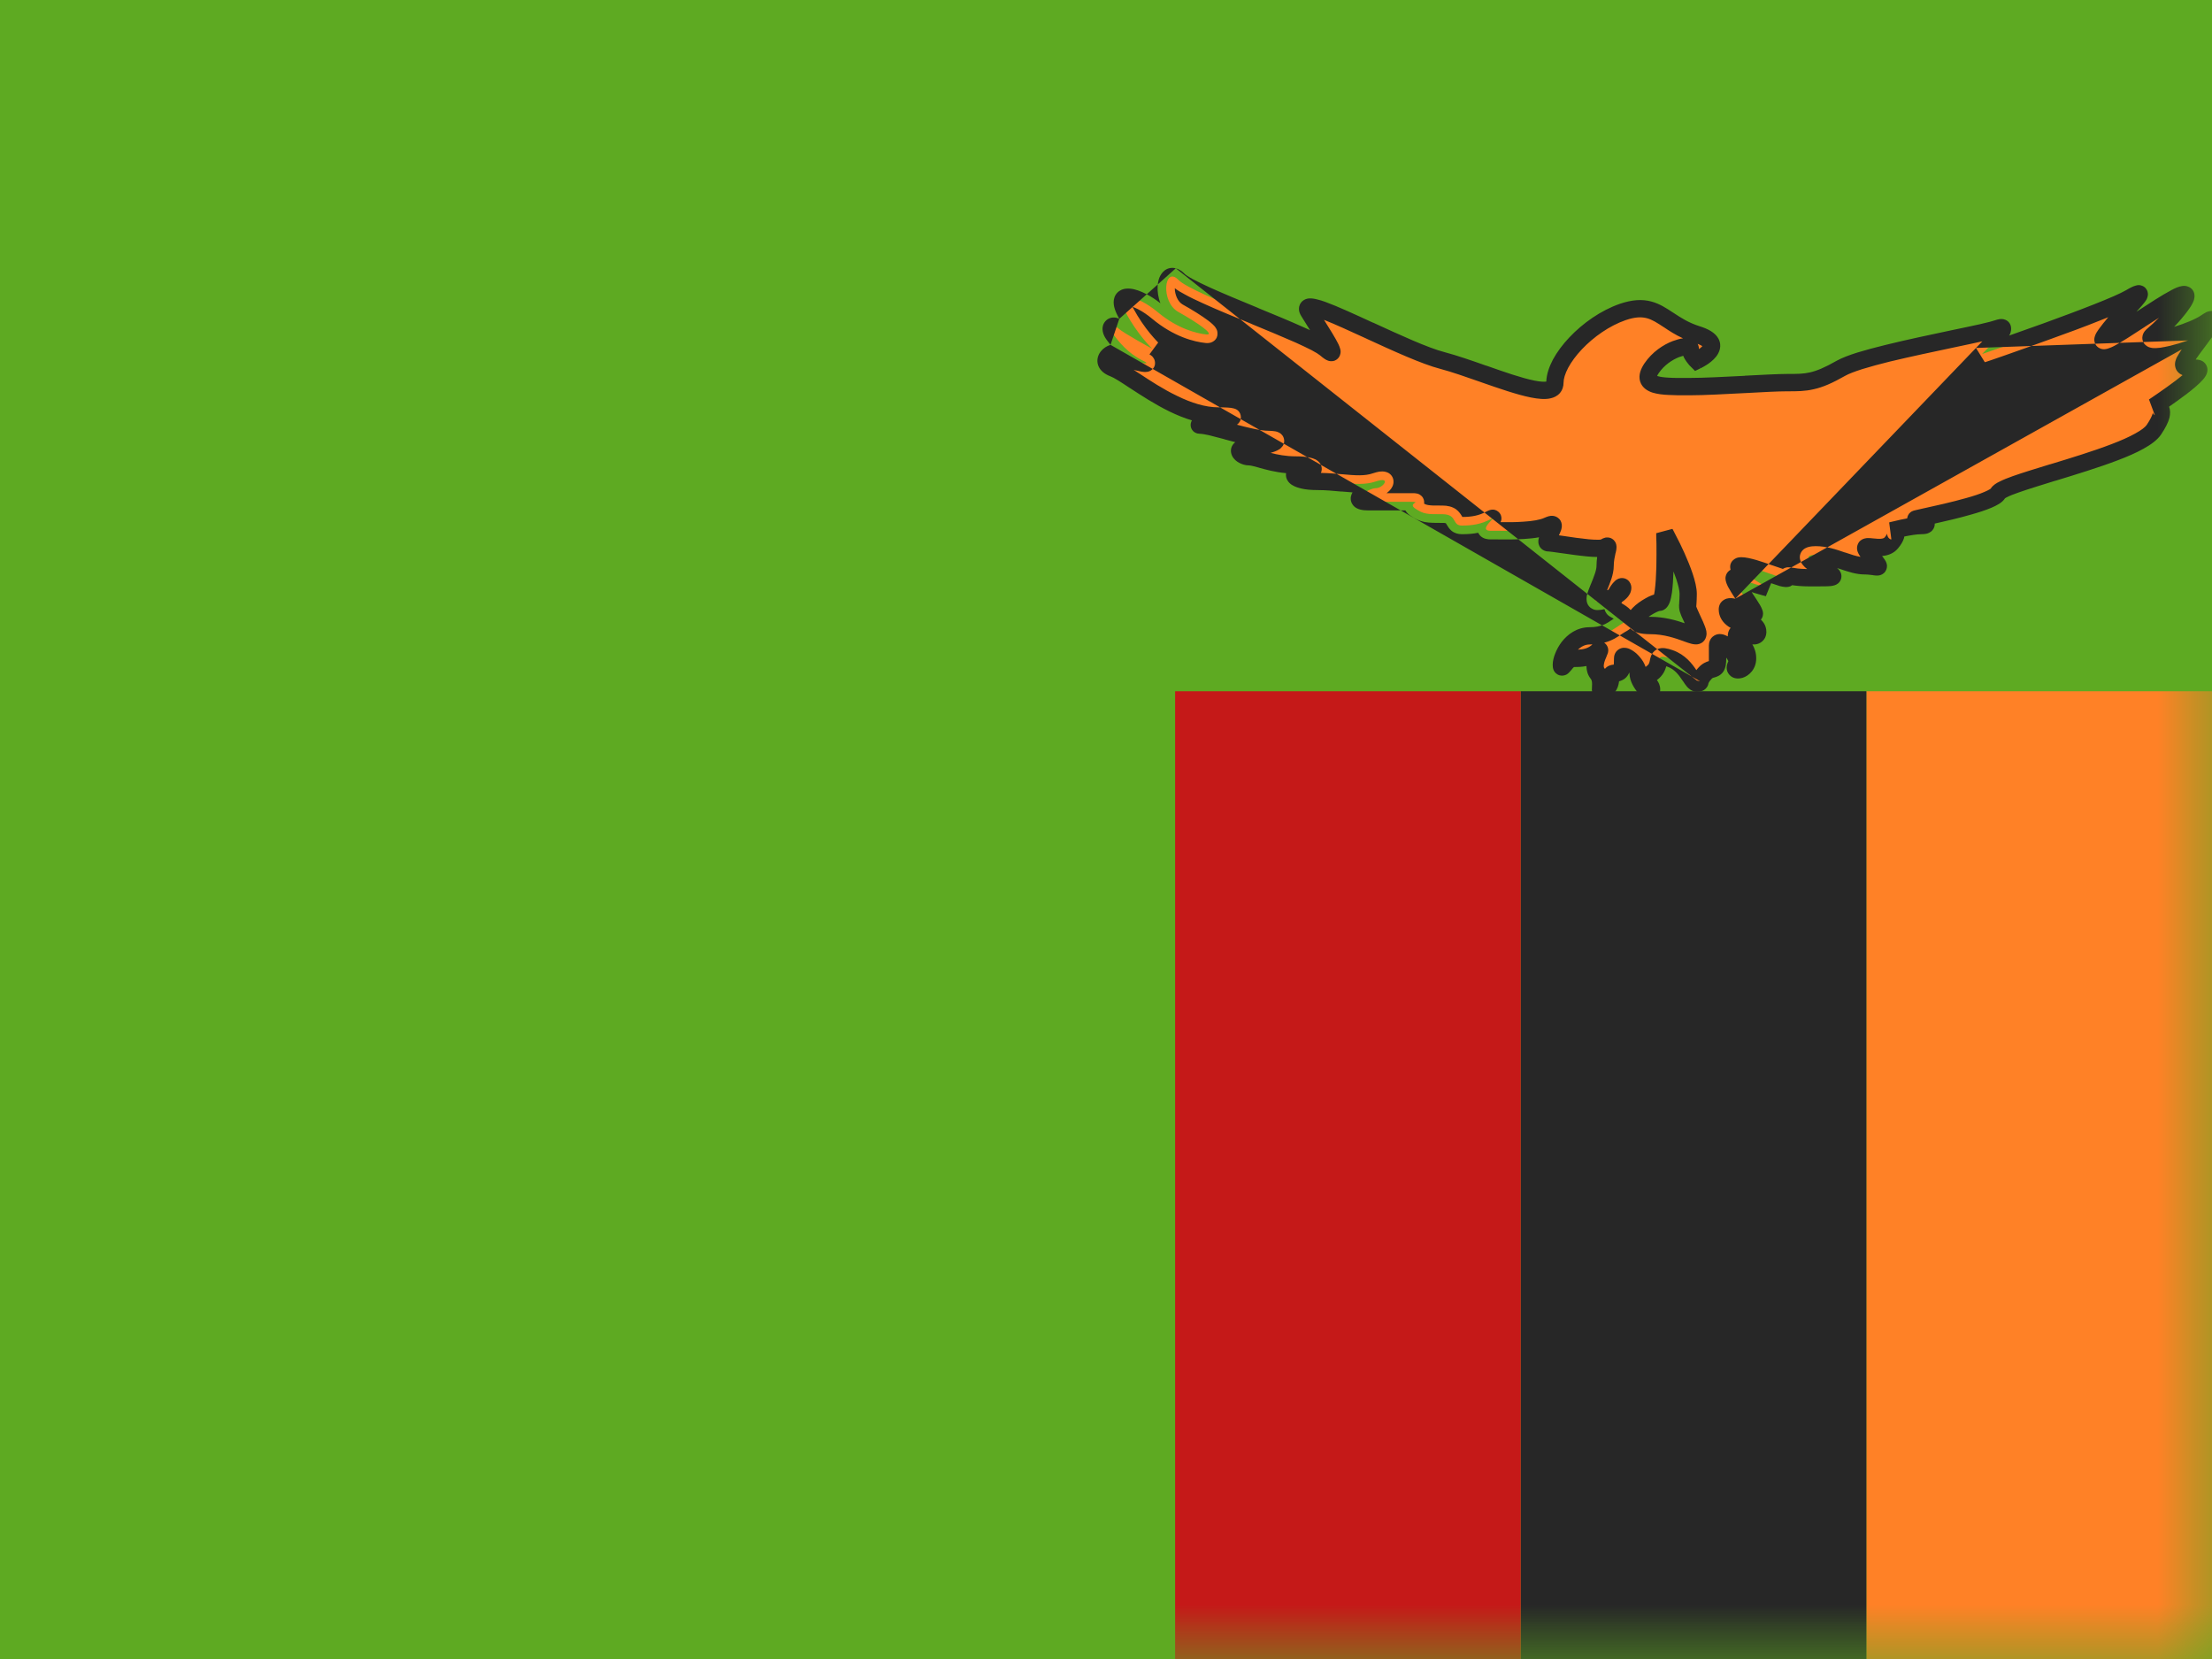 <svg width="20" height="15" viewBox="0 0 20 15" fill="none" xmlns="http://www.w3.org/2000/svg">
<rect x="0" y="0" width="20" height="15" fill="#808080" stroke="none"/>
<g clip-path="url(#clip0_71_45458)">
<rect width="20" height="15" fill="white"/>
<path fill-rule="evenodd" clip-rule="evenodd" d="M0 0H20V15H0V0Z" fill="#F7FCFF"/>
<path fill-rule="evenodd" clip-rule="evenodd" d="M0 0V15H20V0H0Z" fill="#5EAA22"/>
<mask id="mask0_71_45458" style="mask-type:luminance" maskUnits="userSpaceOnUse" x="0" y="0" width="20" height="15">
<path fill-rule="evenodd" clip-rule="evenodd" d="M0 0V15H20V0H0Z" fill="white"/>
</mask>
<g mask="url(#mask0_71_45458)">
<path d="M16.875 6.25H20V15H16.875V6.25Z" fill="#FF8126"/>
<path d="M13.75 6.25H16.875V15H13.75V6.25Z" fill="#272727"/>
<path d="M10.625 6.25H13.75V15H10.625V6.25Z" fill="#C51918"/>
<path fill-rule="evenodd" clip-rule="evenodd" d="M15.342 3.024C15.643 3.117 15.342 3.26 15.342 3.26C15.342 3.26 15.282 3.201 15.282 3.153C15.282 3.104 15.052 3.153 14.933 3.329C14.821 3.496 15.028 3.496 15.246 3.495C15.258 3.495 15.27 3.495 15.282 3.495C15.406 3.495 15.598 3.485 15.778 3.476C15.934 3.467 16.079 3.46 16.16 3.46C16.334 3.46 16.417 3.46 16.646 3.329C16.796 3.244 17.289 3.141 17.656 3.064C17.854 3.022 18.015 2.988 18.066 2.969C18.21 2.915 17.921 3.201 17.921 3.201C17.921 3.201 19.038 2.821 19.262 2.691C19.401 2.611 19.338 2.679 19.236 2.791C19.172 2.86 19.094 2.946 19.038 3.024C18.944 3.155 19.137 3.03 19.35 2.89C19.465 2.815 19.585 2.736 19.671 2.691C19.918 2.561 19.609 2.914 19.473 3.024C19.337 3.134 19.792 3.024 19.949 2.914C20.065 2.833 19.959 2.974 19.87 3.093C19.838 3.136 19.808 3.176 19.792 3.201L19.789 3.206C19.728 3.299 19.709 3.329 19.855 3.329C20.003 3.329 19.473 3.677 19.473 3.677C19.473 3.677 19.631 3.655 19.473 3.887C19.38 4.023 18.927 4.161 18.559 4.273C18.303 4.351 18.089 4.416 18.066 4.459C18.024 4.538 17.612 4.628 17.419 4.67C17.351 4.685 17.31 4.694 17.325 4.694C17.379 4.694 17.469 4.752 17.371 4.752C17.273 4.752 17.101 4.799 17.101 4.799C17.101 4.799 17.192 4.799 17.101 4.908C17.058 4.96 16.982 4.952 16.929 4.946C16.871 4.939 16.839 4.936 16.906 5.017C16.965 5.087 16.988 5.114 16.982 5.122C16.976 5.132 16.93 5.116 16.859 5.116C16.796 5.116 16.73 5.094 16.66 5.07C16.582 5.044 16.501 5.017 16.417 5.017C16.263 5.017 16.417 5.108 16.514 5.166C16.518 5.168 16.522 5.171 16.526 5.173C16.612 5.224 16.576 5.224 16.42 5.224C16.404 5.224 16.387 5.224 16.369 5.224C16.272 5.224 16.22 5.215 16.192 5.21C16.163 5.205 16.16 5.205 16.16 5.224C16.16 5.242 16.087 5.217 16 5.186C15.909 5.154 15.802 5.116 15.744 5.116C15.63 5.116 15.986 5.315 15.986 5.315C15.986 5.315 15.8 5.265 15.7 5.224C15.643 5.201 15.715 5.31 15.781 5.409C15.831 5.484 15.877 5.553 15.858 5.553C15.844 5.553 15.814 5.541 15.779 5.526C15.707 5.497 15.618 5.461 15.618 5.51C15.618 5.582 15.7 5.636 15.8 5.636C15.901 5.636 15.918 5.749 15.858 5.749C15.838 5.749 15.812 5.741 15.788 5.734C15.742 5.72 15.7 5.708 15.7 5.749C15.7 5.775 15.718 5.794 15.738 5.817C15.767 5.848 15.8 5.885 15.8 5.953C15.8 6.07 15.651 6.087 15.7 6.009C15.749 5.932 15.53 5.744 15.53 5.836V5.953C15.53 6.036 15.511 6.041 15.481 6.049C15.463 6.054 15.441 6.061 15.416 6.087C15.38 6.126 15.374 6.148 15.371 6.16C15.368 6.173 15.368 6.176 15.342 6.176C15.321 6.176 15.304 6.15 15.281 6.115C15.246 6.061 15.197 5.987 15.1 5.953C15.007 5.921 15.002 5.944 14.994 5.985C14.988 6.015 14.98 6.054 14.933 6.087C14.863 6.136 14.883 6.157 14.906 6.182C14.919 6.195 14.933 6.211 14.933 6.233C14.933 6.295 14.811 6.171 14.811 6.087C14.811 6.003 14.671 5.891 14.671 5.953C14.671 6.015 14.671 6.087 14.6 6.087C14.565 6.087 14.564 6.108 14.562 6.135C14.56 6.165 14.558 6.204 14.513 6.233C14.469 6.262 14.47 6.247 14.472 6.213C14.474 6.18 14.477 6.131 14.443 6.087C14.399 6.032 14.435 5.947 14.454 5.904C14.466 5.877 14.47 5.866 14.443 5.891C14.373 5.953 14.284 5.953 14.224 5.953H14.222C14.192 5.953 14.165 5.985 14.147 6.009C14.128 6.031 14.117 6.045 14.117 6.009C14.117 5.937 14.206 5.749 14.373 5.749C14.502 5.749 14.567 5.705 14.623 5.667C14.639 5.655 14.655 5.645 14.671 5.636C14.743 5.597 14.671 5.547 14.6 5.51C14.567 5.493 14.579 5.439 14.602 5.39C14.641 5.369 14.671 5.342 14.671 5.315C14.671 5.282 14.629 5.332 14.602 5.39C14.55 5.418 14.482 5.438 14.443 5.438C14.404 5.438 14.428 5.379 14.458 5.306C14.484 5.245 14.513 5.173 14.513 5.116C14.513 5.063 14.524 5.016 14.531 4.984C14.54 4.943 14.544 4.925 14.513 4.947C14.474 4.975 14.267 4.944 14.126 4.924C14.066 4.915 14.017 4.908 13.999 4.908C13.973 4.908 13.994 4.866 14.015 4.824C14.042 4.772 14.068 4.72 13.999 4.752C13.891 4.803 13.671 4.801 13.532 4.799C13.512 4.799 13.493 4.799 13.477 4.799C13.396 4.799 13.452 4.738 13.482 4.706C13.499 4.687 13.507 4.678 13.477 4.694C13.394 4.739 13.312 4.752 13.218 4.752C13.176 4.752 13.164 4.731 13.151 4.708C13.135 4.68 13.117 4.649 13.041 4.649C12.903 4.65 12.872 4.649 12.796 4.598C12.757 4.572 12.779 4.556 12.791 4.547C12.803 4.539 12.807 4.537 12.746 4.537H12.371C12.185 4.537 12.372 4.414 12.439 4.414C12.507 4.414 12.585 4.304 12.439 4.353C12.346 4.385 12.247 4.376 12.129 4.366C12.063 4.36 11.991 4.353 11.912 4.353C11.69 4.353 11.648 4.267 11.779 4.267C11.91 4.267 11.917 4.204 11.714 4.204C11.586 4.204 11.481 4.175 11.403 4.153C11.357 4.14 11.32 4.13 11.293 4.13C11.221 4.13 11.143 4.044 11.293 4.044C11.442 4.044 11.634 3.974 11.47 3.974C11.378 3.974 11.224 3.932 11.09 3.896C10.987 3.868 10.895 3.844 10.853 3.844C10.821 3.844 10.871 3.834 10.939 3.822C11.073 3.798 11.275 3.761 11.018 3.761C10.744 3.761 10.456 3.573 10.258 3.443C10.177 3.39 10.111 3.346 10.067 3.329C9.913 3.27 10.067 3.153 10.111 3.201C10.156 3.25 10.466 3.325 10.332 3.26C10.197 3.194 10.111 3.084 10.067 3.024C10.023 2.964 10.057 2.922 10.111 2.969C10.166 3.017 10.418 3.153 10.418 3.153C10.418 3.153 10.283 3.024 10.176 2.821C10.069 2.619 10.283 2.668 10.466 2.821C10.649 2.974 10.821 3.015 10.907 3.024C10.994 3.032 10.821 2.913 10.655 2.821C10.489 2.729 10.527 2.399 10.655 2.531C10.722 2.599 11.038 2.73 11.348 2.858C11.633 2.975 11.912 3.091 11.985 3.153C12.11 3.26 12.009 3.1 11.9 2.927C11.878 2.891 11.855 2.855 11.834 2.821C11.761 2.703 12.053 2.837 12.384 2.989C12.623 3.099 12.882 3.218 13.041 3.26C13.151 3.288 13.282 3.334 13.413 3.38C13.736 3.493 14.059 3.607 14.059 3.46C14.059 3.253 14.354 2.93 14.671 2.821C14.873 2.752 14.967 2.814 15.086 2.893C15.155 2.939 15.232 2.989 15.342 3.024ZM15.001 5.446C15.072 5.446 15.053 4.819 15.053 4.819C15.053 4.819 15.264 5.203 15.264 5.37C15.264 5.446 15.258 5.468 15.259 5.49C15.262 5.516 15.276 5.541 15.327 5.655C15.379 5.771 15.345 5.759 15.251 5.725C15.175 5.697 15.061 5.655 14.922 5.655C14.61 5.655 14.929 5.446 15.001 5.446Z" fill="#FF8126"/>
<path fill-rule="evenodd" clip-rule="evenodd" d="M10.631 2.426C10.663 2.434 10.69 2.454 10.711 2.476C10.719 2.484 10.741 2.5 10.785 2.524C10.827 2.547 10.88 2.572 10.943 2.601C11.067 2.657 11.222 2.721 11.377 2.785L11.378 2.786C11.52 2.844 11.662 2.903 11.778 2.955C11.801 2.965 11.823 2.975 11.845 2.985C11.841 2.98 11.838 2.974 11.834 2.968C11.812 2.933 11.789 2.897 11.768 2.862C11.761 2.852 11.755 2.839 11.75 2.826C11.746 2.813 11.742 2.793 11.747 2.771C11.753 2.745 11.769 2.725 11.789 2.713C11.807 2.702 11.825 2.699 11.837 2.698C11.861 2.697 11.886 2.701 11.908 2.707C11.931 2.712 11.957 2.72 11.984 2.73C12.092 2.769 12.25 2.842 12.413 2.917L12.417 2.918C12.659 3.029 12.91 3.145 13.061 3.184C13.174 3.214 13.307 3.26 13.437 3.306L13.439 3.306C13.603 3.364 13.758 3.418 13.873 3.441C13.927 3.452 13.962 3.453 13.981 3.45C13.983 3.384 14.007 3.316 14.041 3.251C14.078 3.183 14.129 3.114 14.19 3.05C14.31 2.923 14.473 2.807 14.646 2.747C14.758 2.709 14.848 2.704 14.93 2.726C15.006 2.746 15.069 2.788 15.125 2.825L15.13 2.828C15.198 2.873 15.267 2.918 15.365 2.949C15.443 2.973 15.508 3.007 15.538 3.063C15.573 3.13 15.543 3.191 15.516 3.225C15.489 3.259 15.452 3.286 15.426 3.302C15.412 3.311 15.4 3.317 15.391 3.322C15.387 3.325 15.383 3.326 15.38 3.328L15.377 3.329L15.376 3.33L15.342 3.26L15.287 3.315L15.287 3.315L15.286 3.314L15.283 3.311C15.281 3.309 15.278 3.306 15.274 3.302C15.268 3.294 15.258 3.283 15.249 3.27C15.24 3.258 15.228 3.24 15.219 3.217C15.208 3.22 15.195 3.224 15.181 3.229C15.12 3.253 15.047 3.301 14.998 3.373C14.99 3.384 14.986 3.393 14.983 3.399C14.985 3.399 14.987 3.4 14.989 3.401C15.012 3.408 15.047 3.413 15.094 3.415C15.139 3.418 15.191 3.417 15.246 3.417L15.283 3.417C15.403 3.417 15.594 3.407 15.774 3.398L15.777 3.397C15.93 3.389 16.077 3.381 16.16 3.381C16.249 3.381 16.304 3.381 16.365 3.367C16.426 3.353 16.496 3.325 16.608 3.261C16.653 3.236 16.719 3.211 16.792 3.188C16.867 3.165 16.956 3.141 17.051 3.118C17.24 3.071 17.457 3.026 17.64 2.987L17.64 2.987C17.739 2.966 17.828 2.948 17.899 2.932C17.972 2.915 18.019 2.903 18.038 2.896C18.05 2.892 18.063 2.888 18.076 2.886C18.088 2.884 18.11 2.882 18.133 2.892C18.163 2.905 18.18 2.932 18.183 2.96C18.186 2.981 18.181 2.999 18.178 3.009C18.175 3.017 18.171 3.026 18.166 3.034C18.259 3.001 18.368 2.962 18.481 2.922C18.634 2.866 18.794 2.807 18.93 2.753C19.067 2.699 19.173 2.653 19.223 2.624C19.256 2.604 19.287 2.588 19.311 2.582C19.318 2.58 19.33 2.577 19.345 2.578C19.36 2.58 19.39 2.587 19.408 2.617C19.425 2.643 19.421 2.67 19.418 2.68C19.416 2.691 19.411 2.7 19.409 2.706C19.398 2.725 19.379 2.749 19.362 2.768C19.349 2.783 19.333 2.801 19.316 2.819C19.427 2.747 19.547 2.668 19.635 2.622C19.667 2.605 19.698 2.591 19.726 2.587C19.739 2.584 19.762 2.582 19.785 2.592C19.815 2.603 19.834 2.628 19.84 2.656C19.845 2.679 19.84 2.699 19.837 2.711C19.833 2.723 19.828 2.736 19.822 2.746C19.811 2.768 19.795 2.791 19.778 2.814C19.746 2.857 19.703 2.908 19.658 2.955C19.753 2.926 19.852 2.886 19.904 2.85C19.92 2.839 19.936 2.829 19.95 2.822C19.957 2.819 19.968 2.815 19.981 2.813C19.992 2.811 20.02 2.809 20.045 2.828C20.073 2.849 20.078 2.879 20.078 2.894C20.078 2.909 20.075 2.921 20.073 2.928C20.068 2.942 20.061 2.956 20.054 2.967C20.029 3.012 19.978 3.079 19.936 3.136L19.933 3.14C19.9 3.184 19.872 3.221 19.857 3.244L19.855 3.248C19.854 3.249 19.853 3.25 19.853 3.251C19.853 3.251 19.854 3.251 19.855 3.251C19.869 3.251 19.893 3.253 19.915 3.266C19.927 3.274 19.94 3.285 19.948 3.301C19.957 3.317 19.959 3.333 19.959 3.347C19.958 3.371 19.948 3.391 19.941 3.402C19.934 3.414 19.925 3.425 19.916 3.435C19.881 3.474 19.824 3.522 19.767 3.565C19.714 3.605 19.657 3.646 19.612 3.677C19.624 3.708 19.623 3.742 19.616 3.775C19.605 3.819 19.579 3.87 19.538 3.931C19.503 3.981 19.444 4.022 19.381 4.057C19.315 4.094 19.234 4.129 19.147 4.162C18.974 4.228 18.767 4.291 18.584 4.347L18.582 4.347C18.454 4.387 18.338 4.422 18.251 4.453C18.208 4.468 18.174 4.481 18.151 4.493C18.14 4.498 18.133 4.502 18.129 4.505C18.114 4.528 18.093 4.544 18.076 4.555C18.055 4.568 18.031 4.58 18.005 4.591C17.953 4.613 17.888 4.634 17.82 4.653C17.71 4.685 17.586 4.713 17.493 4.734C17.494 4.753 17.489 4.774 17.473 4.793C17.455 4.815 17.43 4.823 17.417 4.826C17.402 4.829 17.387 4.83 17.371 4.83C17.332 4.83 17.272 4.84 17.218 4.851C17.217 4.856 17.216 4.861 17.215 4.866C17.206 4.896 17.187 4.927 17.161 4.958C17.123 5.004 17.071 5.021 17.028 5.026C17.024 5.026 17.02 5.027 17.017 5.027C17.022 5.034 17.027 5.041 17.031 5.046C17.038 5.055 17.046 5.067 17.052 5.079C17.055 5.085 17.059 5.096 17.061 5.109C17.062 5.123 17.061 5.145 17.047 5.166C17.032 5.189 17.009 5.198 16.997 5.201C16.985 5.204 16.975 5.204 16.969 5.204C16.958 5.204 16.945 5.202 16.936 5.201L16.933 5.2C16.912 5.198 16.888 5.194 16.859 5.194C16.783 5.194 16.706 5.168 16.641 5.146L16.635 5.144C16.627 5.141 16.618 5.139 16.61 5.136C16.616 5.141 16.622 5.146 16.626 5.151C16.632 5.158 16.658 5.188 16.647 5.231C16.636 5.274 16.599 5.288 16.59 5.291C16.567 5.299 16.538 5.301 16.517 5.301C16.492 5.302 16.459 5.302 16.421 5.302L16.369 5.302C16.29 5.302 16.238 5.296 16.204 5.291C16.199 5.295 16.194 5.297 16.19 5.3C16.171 5.308 16.152 5.308 16.145 5.308C16.127 5.307 16.108 5.303 16.092 5.299C16.07 5.292 16.043 5.283 16.014 5.273L15.966 5.391L15.963 5.39L15.957 5.388L15.934 5.382C15.915 5.376 15.888 5.369 15.858 5.36C15.852 5.358 15.845 5.356 15.838 5.353C15.841 5.358 15.843 5.362 15.846 5.366L15.847 5.368C15.871 5.404 15.896 5.441 15.913 5.47C15.921 5.484 15.93 5.501 15.935 5.517C15.937 5.522 15.944 5.542 15.939 5.565C15.937 5.576 15.932 5.59 15.921 5.602C15.941 5.621 15.956 5.643 15.964 5.668C15.973 5.696 15.975 5.732 15.959 5.766C15.94 5.803 15.902 5.827 15.858 5.827C15.854 5.827 15.849 5.827 15.844 5.826C15.863 5.858 15.879 5.899 15.879 5.953C15.879 6.049 15.815 6.111 15.754 6.129C15.729 6.136 15.676 6.144 15.638 6.103C15.598 6.06 15.612 6.009 15.627 5.979C15.627 5.977 15.626 5.975 15.624 5.972C15.62 5.964 15.615 5.955 15.608 5.946V5.953C15.608 5.995 15.604 6.039 15.582 6.072C15.556 6.11 15.518 6.12 15.505 6.124C15.504 6.124 15.503 6.124 15.502 6.125C15.493 6.127 15.489 6.128 15.486 6.13C15.483 6.131 15.479 6.134 15.474 6.14C15.459 6.156 15.453 6.165 15.451 6.17C15.449 6.173 15.448 6.175 15.447 6.179L15.372 6.16L15.342 6.153M15.629 5.984C15.629 5.984 15.629 5.984 15.629 5.983L15.629 5.984ZM15.69 5.413C15.666 5.376 15.641 5.337 15.625 5.307C15.62 5.296 15.614 5.285 15.61 5.273C15.607 5.264 15.601 5.247 15.601 5.227C15.601 5.217 15.604 5.2 15.614 5.183C15.623 5.169 15.634 5.159 15.647 5.152C15.644 5.14 15.642 5.125 15.645 5.108C15.653 5.072 15.68 5.054 15.699 5.046C15.716 5.039 15.733 5.038 15.744 5.038C15.786 5.038 15.836 5.051 15.882 5.064C15.929 5.078 15.98 5.096 16.025 5.112L16.026 5.112C16.063 5.125 16.096 5.136 16.12 5.144C16.126 5.14 16.132 5.137 16.138 5.135C16.158 5.127 16.177 5.129 16.183 5.13C16.19 5.13 16.198 5.132 16.204 5.133L16.206 5.133C16.229 5.137 16.268 5.144 16.34 5.145C16.331 5.139 16.324 5.132 16.317 5.126C16.307 5.116 16.294 5.102 16.285 5.084C16.275 5.065 16.264 5.029 16.286 4.992C16.305 4.96 16.337 4.949 16.354 4.945C16.373 4.94 16.395 4.938 16.417 4.938C16.514 4.938 16.606 4.969 16.68 4.995L16.685 4.996C16.74 5.015 16.784 5.029 16.822 5.035C16.815 5.025 16.809 5.016 16.804 5.006C16.799 4.997 16.793 4.983 16.791 4.966C16.789 4.948 16.792 4.923 16.809 4.9C16.826 4.88 16.846 4.872 16.859 4.869C16.871 4.865 16.883 4.865 16.891 4.865C16.905 4.865 16.922 4.866 16.935 4.868L16.937 4.868C16.965 4.871 16.989 4.873 17.009 4.871C17.029 4.869 17.037 4.863 17.041 4.858C17.06 4.835 17.064 4.824 17.064 4.824C17.064 4.824 17.064 4.824 17.064 4.824C17.064 4.825 17.063 4.83 17.064 4.838C17.066 4.847 17.069 4.855 17.075 4.862C17.081 4.869 17.086 4.872 17.089 4.874C17.093 4.876 17.095 4.876 17.096 4.877C17.097 4.877 17.097 4.877 17.098 4.877L17.099 4.877L17.1 4.877L17.101 4.877C17.101 4.877 17.101 4.877 17.101 4.877L17.081 4.723L17.081 4.723L17.083 4.723L17.089 4.721L17.111 4.716C17.129 4.711 17.155 4.705 17.183 4.699C17.202 4.695 17.223 4.691 17.244 4.687C17.246 4.667 17.256 4.651 17.261 4.644C17.27 4.634 17.279 4.628 17.282 4.626C17.289 4.622 17.295 4.62 17.297 4.619C17.305 4.616 17.315 4.614 17.323 4.612C17.34 4.608 17.368 4.602 17.402 4.594L17.403 4.594C17.499 4.573 17.648 4.54 17.778 4.503C17.843 4.485 17.901 4.466 17.944 4.447C17.965 4.438 17.981 4.43 17.992 4.423C17.996 4.421 17.998 4.419 17.999 4.418C18.011 4.399 18.027 4.386 18.038 4.378C18.051 4.369 18.066 4.36 18.082 4.353C18.113 4.337 18.154 4.321 18.199 4.305C18.289 4.273 18.409 4.237 18.535 4.198L18.537 4.198C18.721 4.142 18.924 4.08 19.091 4.016C19.175 3.984 19.248 3.952 19.305 3.92C19.364 3.888 19.396 3.861 19.409 3.843C19.446 3.788 19.459 3.755 19.464 3.738C19.465 3.732 19.465 3.73 19.465 3.73C19.465 3.73 19.465 3.737 19.472 3.745C19.477 3.75 19.481 3.753 19.483 3.754L19.43 3.611L19.432 3.61L19.436 3.608L19.452 3.597C19.466 3.587 19.486 3.574 19.509 3.558C19.556 3.526 19.616 3.483 19.672 3.441C19.694 3.424 19.715 3.407 19.734 3.392C19.71 3.382 19.681 3.363 19.67 3.325C19.657 3.283 19.675 3.245 19.683 3.229C19.694 3.209 19.708 3.187 19.722 3.166L19.726 3.159M19.486 3.755C19.486 3.755 19.486 3.755 19.485 3.754L19.486 3.755ZM15.69 5.413C15.689 5.413 15.688 5.413 15.688 5.413C15.67 5.409 15.639 5.404 15.61 5.413C15.592 5.419 15.573 5.43 15.558 5.45C15.544 5.47 15.54 5.492 15.54 5.51C15.54 5.579 15.579 5.632 15.628 5.665C15.634 5.669 15.641 5.673 15.648 5.677C15.627 5.7 15.622 5.728 15.622 5.749C15.622 5.75 15.622 5.752 15.622 5.754C15.61 5.748 15.598 5.742 15.585 5.738C15.568 5.733 15.533 5.726 15.499 5.747C15.46 5.77 15.451 5.811 15.451 5.836V5.953C15.451 5.963 15.451 5.971 15.451 5.977C15.428 5.984 15.393 5.997 15.359 6.034C15.351 6.042 15.344 6.051 15.338 6.059C15.301 6.004 15.24 5.92 15.125 5.879C15.1 5.87 15.077 5.864 15.055 5.861C15.034 5.858 15.007 5.858 14.98 5.872C14.952 5.886 14.937 5.91 14.929 5.928C14.923 5.943 14.92 5.959 14.918 5.967C14.918 5.968 14.918 5.968 14.918 5.969C14.915 5.984 14.912 5.993 14.909 6C14.906 6.007 14.9 6.014 14.888 6.023C14.885 6.025 14.882 6.028 14.879 6.03C14.873 6.012 14.864 5.995 14.856 5.981C14.838 5.952 14.815 5.926 14.793 5.906C14.772 5.889 14.743 5.867 14.711 5.86C14.695 5.856 14.662 5.852 14.632 5.874C14.599 5.897 14.593 5.933 14.593 5.953C14.593 5.969 14.593 5.982 14.592 5.995C14.592 6.001 14.591 6.005 14.591 6.009C14.577 6.01 14.562 6.013 14.546 6.02C14.532 6.027 14.52 6.036 14.511 6.048C14.509 6.045 14.507 6.042 14.504 6.038C14.503 6.037 14.498 6.029 14.502 6.005C14.506 5.981 14.516 5.957 14.526 5.935L14.526 5.934C14.529 5.928 14.532 5.92 14.534 5.914C14.536 5.911 14.537 5.905 14.539 5.899C14.54 5.896 14.544 5.878 14.538 5.857C14.534 5.844 14.525 5.825 14.505 5.811C14.504 5.811 14.504 5.811 14.504 5.811C14.577 5.792 14.626 5.759 14.666 5.731C14.684 5.72 14.696 5.711 14.709 5.705C14.719 5.699 14.73 5.692 14.741 5.682C14.762 5.704 14.789 5.715 14.812 5.722C14.843 5.73 14.88 5.734 14.922 5.734C15.046 5.734 15.149 5.771 15.224 5.798L15.226 5.799C15.248 5.807 15.271 5.815 15.29 5.82C15.3 5.823 15.312 5.825 15.325 5.826C15.337 5.827 15.358 5.827 15.379 5.816C15.405 5.803 15.42 5.781 15.426 5.757C15.432 5.737 15.43 5.718 15.428 5.706C15.423 5.681 15.412 5.653 15.399 5.623C15.386 5.596 15.377 5.575 15.369 5.558C15.359 5.537 15.352 5.522 15.347 5.509C15.342 5.498 15.34 5.491 15.338 5.487C15.337 5.484 15.337 5.483 15.337 5.483C15.337 5.48 15.337 5.478 15.339 5.456C15.34 5.437 15.342 5.41 15.342 5.37C15.342 5.315 15.325 5.25 15.305 5.189C15.284 5.126 15.257 5.06 15.23 5C15.203 4.94 15.176 4.885 15.155 4.846C15.145 4.826 15.137 4.81 15.131 4.799L15.124 4.786L15.122 4.783L15.121 4.782L14.975 4.821L14.975 4.823L14.975 4.828L14.975 4.848C14.976 4.865 14.976 4.889 14.977 4.918C14.977 4.976 14.978 5.053 14.976 5.13C14.974 5.208 14.969 5.283 14.962 5.337C14.96 5.353 14.957 5.366 14.955 5.376C14.948 5.378 14.942 5.38 14.936 5.382C14.917 5.389 14.896 5.399 14.876 5.411C14.837 5.433 14.793 5.463 14.761 5.497C14.756 5.503 14.75 5.509 14.744 5.516C14.722 5.491 14.689 5.47 14.661 5.454C14.661 5.453 14.662 5.451 14.662 5.45C14.663 5.448 14.663 5.446 14.664 5.444C14.679 5.434 14.694 5.422 14.707 5.409C14.726 5.39 14.75 5.358 14.75 5.315C14.75 5.306 14.749 5.283 14.733 5.261C14.724 5.248 14.71 5.237 14.693 5.231C14.675 5.225 14.66 5.226 14.649 5.228C14.629 5.232 14.615 5.242 14.608 5.247C14.601 5.253 14.594 5.26 14.589 5.266C14.573 5.283 14.557 5.307 14.544 5.332C14.539 5.334 14.535 5.336 14.53 5.337C14.53 5.337 14.53 5.336 14.531 5.336L14.531 5.335C14.543 5.305 14.558 5.269 14.57 5.233C14.581 5.198 14.591 5.157 14.591 5.116C14.591 5.072 14.6 5.034 14.607 5.001L14.608 5C14.61 4.991 14.612 4.98 14.614 4.971L14.614 4.97C14.615 4.963 14.618 4.943 14.613 4.922C14.61 4.909 14.6 4.886 14.575 4.871C14.551 4.856 14.527 4.859 14.514 4.861C14.498 4.865 14.484 4.872 14.475 4.878C14.471 4.879 14.464 4.88 14.454 4.88C14.432 4.881 14.401 4.879 14.365 4.876C14.293 4.869 14.209 4.857 14.137 4.846C14.123 4.844 14.108 4.842 14.095 4.84C14.098 4.833 14.102 4.825 14.105 4.818C14.111 4.806 14.119 4.785 14.121 4.763C14.122 4.752 14.122 4.73 14.11 4.708C14.095 4.682 14.07 4.669 14.048 4.665C14.028 4.662 14.011 4.665 14.001 4.668C13.989 4.672 13.977 4.676 13.966 4.681C13.927 4.7 13.857 4.712 13.772 4.717C13.703 4.722 13.63 4.722 13.567 4.721C13.57 4.716 13.572 4.71 13.574 4.702C13.576 4.692 13.579 4.668 13.562 4.643C13.544 4.617 13.519 4.61 13.506 4.608C13.486 4.606 13.47 4.612 13.467 4.613C13.467 4.613 13.467 4.613 13.467 4.613C13.458 4.616 13.448 4.621 13.44 4.625C13.373 4.662 13.305 4.674 13.222 4.674L13.219 4.669C13.219 4.669 13.218 4.668 13.218 4.667C13.21 4.654 13.194 4.626 13.164 4.604C13.13 4.581 13.089 4.571 13.041 4.571C12.969 4.572 12.936 4.571 12.91 4.566C12.899 4.564 12.889 4.561 12.876 4.554C12.878 4.54 12.877 4.522 12.867 4.503C12.851 4.474 12.824 4.466 12.819 4.464C12.819 4.464 12.819 4.464 12.819 4.464C12.806 4.46 12.791 4.46 12.784 4.459C12.774 4.459 12.761 4.459 12.746 4.459H12.537C12.557 4.444 12.578 4.424 12.59 4.398C12.597 4.384 12.605 4.357 12.595 4.326C12.583 4.291 12.555 4.273 12.531 4.267C12.51 4.261 12.489 4.262 12.472 4.264C12.455 4.267 12.435 4.272 12.414 4.279C12.34 4.305 12.258 4.299 12.136 4.288L12.135 4.288C12.078 4.283 12.014 4.277 11.943 4.276C11.946 4.27 11.948 4.264 11.949 4.257C11.953 4.238 11.95 4.219 11.943 4.203C11.93 4.175 11.907 4.161 11.894 4.154C11.879 4.147 11.862 4.141 11.846 4.138C11.812 4.13 11.768 4.126 11.714 4.126C11.628 4.126 11.553 4.111 11.488 4.095C11.502 4.091 11.516 4.086 11.527 4.082C11.541 4.077 11.557 4.069 11.571 4.06C11.577 4.055 11.588 4.046 11.598 4.032C11.608 4.017 11.618 3.988 11.605 3.955C11.594 3.927 11.572 3.915 11.562 3.91C11.55 3.904 11.539 3.901 11.531 3.9C11.513 3.897 11.493 3.895 11.47 3.895C11.433 3.895 11.379 3.887 11.313 3.872C11.271 3.863 11.228 3.852 11.184 3.84C11.191 3.835 11.2 3.827 11.207 3.816C11.216 3.803 11.223 3.782 11.218 3.757C11.214 3.733 11.2 3.718 11.191 3.71C11.175 3.697 11.157 3.693 11.152 3.692C11.126 3.685 11.08 3.683 11.018 3.683C10.898 3.683 10.77 3.642 10.644 3.58C10.518 3.52 10.401 3.443 10.301 3.377C10.298 3.375 10.295 3.374 10.293 3.372C10.278 3.362 10.264 3.353 10.25 3.344C10.257 3.346 10.263 3.347 10.27 3.349C10.287 3.353 10.305 3.357 10.32 3.36C10.332 3.362 10.352 3.365 10.37 3.362C10.375 3.362 10.385 3.36 10.396 3.355C10.406 3.35 10.427 3.338 10.438 3.312C10.449 3.283 10.441 3.258 10.435 3.246C10.428 3.233 10.421 3.225 10.417 3.221C10.41 3.215 10.402 3.209 10.393 3.204L10.472 3.097L10.471 3.096L10.467 3.092C10.464 3.088 10.459 3.083 10.452 3.076C10.439 3.062 10.42 3.041 10.397 3.013C10.353 2.959 10.296 2.88 10.245 2.785C10.243 2.781 10.241 2.777 10.24 2.774C10.255 2.779 10.272 2.787 10.292 2.797C10.331 2.817 10.374 2.846 10.416 2.881C10.613 3.046 10.8 3.091 10.899 3.101C10.908 3.102 10.919 3.103 10.93 3.101C10.94 3.1 10.959 3.096 10.977 3.082C11 3.064 11.01 3.038 11.008 3.013C11.008 2.992 11 2.977 10.995 2.969C10.986 2.953 10.973 2.94 10.962 2.93C10.951 2.92 10.938 2.909 10.923 2.898C10.866 2.855 10.778 2.8 10.693 2.753C10.649 2.728 10.622 2.664 10.622 2.606C10.647 2.625 10.678 2.644 10.711 2.661C10.757 2.687 10.814 2.714 10.878 2.743C11.005 2.801 11.163 2.866 11.317 2.929L11.318 2.93C11.461 2.989 11.601 3.047 11.714 3.097C11.771 3.123 11.82 3.146 11.859 3.166C11.899 3.187 11.923 3.203 11.934 3.212C11.951 3.226 11.966 3.239 11.981 3.248C11.988 3.252 11.997 3.257 12.008 3.261C12.017 3.264 12.041 3.271 12.069 3.26C12.104 3.245 12.117 3.214 12.12 3.194C12.123 3.178 12.12 3.163 12.118 3.156C12.114 3.14 12.107 3.124 12.101 3.111C12.076 3.059 12.023 2.975 11.971 2.892C12.07 2.931 12.205 2.993 12.351 3.06L12.359 3.064C12.592 3.171 12.856 3.292 13.022 3.335C13.128 3.363 13.255 3.408 13.387 3.454L13.392 3.456C13.55 3.511 13.716 3.569 13.842 3.594C13.904 3.606 13.969 3.614 14.021 3.601C14.049 3.595 14.08 3.581 14.103 3.555C14.127 3.527 14.137 3.493 14.137 3.46C14.137 3.426 14.15 3.38 14.179 3.325C14.208 3.271 14.25 3.214 14.303 3.158C14.41 3.045 14.553 2.945 14.697 2.895C14.786 2.864 14.844 2.865 14.89 2.877C14.939 2.89 14.982 2.918 15.043 2.958L15.045 2.959C15.092 2.991 15.147 3.027 15.217 3.059C15.188 3.063 15.156 3.072 15.124 3.084C15.04 3.116 14.939 3.181 14.868 3.286C14.837 3.332 14.812 3.39 14.829 3.448C14.848 3.51 14.902 3.537 14.942 3.55C14.985 3.563 15.036 3.569 15.086 3.571C15.136 3.574 15.192 3.574 15.245 3.574L15.283 3.574C15.408 3.574 15.602 3.563 15.78 3.554L15.782 3.554C15.939 3.545 16.082 3.538 16.16 3.538L16.165 3.538C16.248 3.538 16.32 3.538 16.4 3.519C16.482 3.501 16.567 3.464 16.685 3.397C16.715 3.38 16.767 3.36 16.839 3.337C16.91 3.315 16.995 3.292 17.088 3.269C17.275 3.224 17.489 3.179 17.673 3.14C17.767 3.12 17.854 3.102 17.924 3.086C17.918 3.092 17.913 3.098 17.907 3.103C17.895 3.116 17.885 3.127 17.877 3.134L17.869 3.143L17.866 3.145L17.866 3.146M17.866 3.146L17.946 3.275L17.959 3.271L17.995 3.259C18.026 3.248 18.07 3.233 18.125 3.214C18.233 3.176 18.38 3.124 18.534 3.068C18.688 3.013 18.85 2.953 18.987 2.898C19.013 2.888 19.038 2.878 19.062 2.868C19.031 2.905 19.001 2.942 18.975 2.978C18.962 2.996 18.95 3.015 18.943 3.034C18.94 3.043 18.934 3.059 18.936 3.079C18.938 3.103 18.951 3.13 18.979 3.146C19.001 3.159 19.023 3.158 19.033 3.157C19.045 3.156 19.055 3.153 19.063 3.15C19.08 3.145 19.098 3.137 19.115 3.128C19.181 3.094 19.285 3.026 19.389 2.958L19.393 2.955C19.436 2.928 19.479 2.899 19.52 2.873C19.485 2.909 19.45 2.941 19.424 2.963C19.413 2.972 19.402 2.982 19.393 2.993C19.385 3.003 19.371 3.024 19.37 3.052C19.369 3.088 19.389 3.115 19.411 3.129C19.428 3.141 19.447 3.144 19.458 3.146C19.481 3.149 19.508 3.147 19.533 3.144C19.559 3.14 19.588 3.134 19.619 3.127C19.669 3.115 19.727 3.098 19.784 3.078M15.35 3.109C15.372 3.117 15.385 3.125 15.392 3.13C15.385 3.138 15.374 3.147 15.362 3.156C15.361 3.154 15.361 3.152 15.361 3.152C15.36 3.135 15.356 3.121 15.35 3.109ZM10.391 3.202C10.391 3.202 10.391 3.202 10.391 3.202V3.202ZM10.041 3.118C10.008 3.128 9.976 3.148 9.954 3.176C9.931 3.204 9.911 3.251 9.929 3.303C9.947 3.353 9.991 3.384 10.039 3.402C10.073 3.415 10.131 3.452 10.215 3.508L10.217 3.509C10.315 3.573 10.44 3.655 10.575 3.721C10.639 3.752 10.707 3.78 10.777 3.801C10.773 3.808 10.769 3.816 10.767 3.826C10.76 3.861 10.776 3.887 10.791 3.901C10.803 3.911 10.815 3.916 10.819 3.917C10.824 3.919 10.829 3.92 10.832 3.92C10.841 3.922 10.849 3.922 10.853 3.922C10.864 3.922 10.889 3.926 10.931 3.935C10.97 3.945 11.018 3.957 11.07 3.971L11.071 3.972C11.102 3.98 11.136 3.989 11.169 3.998C11.154 4.009 11.14 4.026 11.133 4.049C11.125 4.076 11.131 4.101 11.139 4.119C11.154 4.152 11.182 4.173 11.205 4.185C11.23 4.198 11.26 4.208 11.293 4.208C11.306 4.208 11.331 4.214 11.382 4.228L11.384 4.229C11.445 4.246 11.528 4.269 11.628 4.278C11.627 4.283 11.627 4.288 11.627 4.294C11.627 4.328 11.645 4.353 11.658 4.366C11.684 4.392 11.723 4.407 11.761 4.416C11.801 4.426 11.852 4.431 11.912 4.431C11.987 4.431 12.056 4.438 12.122 4.444C12.125 4.444 12.128 4.444 12.131 4.444C12.164 4.447 12.196 4.45 12.229 4.452C12.226 4.457 12.224 4.462 12.221 4.468C12.211 4.491 12.206 4.527 12.229 4.561C12.248 4.59 12.278 4.602 12.298 4.607C12.32 4.613 12.345 4.615 12.372 4.615H12.707C12.72 4.638 12.74 4.654 12.753 4.663C12.795 4.691 12.832 4.71 12.881 4.72C12.925 4.728 12.975 4.728 13.042 4.728C13.056 4.727 13.064 4.729 13.069 4.73C13.071 4.731 13.072 4.731 13.073 4.731L13.073 4.732L13.075 4.734C13.077 4.736 13.079 4.739 13.083 4.747C13.084 4.747 13.084 4.748 13.084 4.749C13.09 4.759 13.103 4.781 13.124 4.799C13.151 4.821 13.183 4.83 13.218 4.83C13.268 4.83 13.317 4.827 13.365 4.817C13.369 4.825 13.375 4.834 13.382 4.842C13.412 4.874 13.454 4.877 13.477 4.877C13.493 4.877 13.511 4.877 13.531 4.877L13.532 4.877C13.601 4.878 13.694 4.879 13.782 4.873C13.826 4.87 13.872 4.866 13.915 4.858C13.915 4.858 13.915 4.859 13.915 4.859C13.912 4.869 13.904 4.895 13.913 4.923C13.918 4.941 13.93 4.959 13.949 4.971C13.968 4.983 13.986 4.986 13.999 4.986C13.999 4.986 14 4.986 14.002 4.986L14.01 4.987C14.017 4.987 14.026 4.988 14.037 4.99C14.058 4.993 14.084 4.997 14.115 5.001L14.116 5.001C14.186 5.011 14.275 5.024 14.351 5.031C14.383 5.034 14.414 5.036 14.441 5.036C14.438 5.06 14.435 5.087 14.435 5.116C14.435 5.132 14.431 5.155 14.421 5.185C14.411 5.215 14.399 5.245 14.386 5.277C14.385 5.278 14.385 5.28 14.384 5.281C14.371 5.314 14.355 5.352 14.348 5.383C14.345 5.398 14.341 5.427 14.352 5.456C14.359 5.474 14.372 5.491 14.392 5.502C14.41 5.513 14.428 5.516 14.443 5.516C14.462 5.516 14.484 5.513 14.507 5.508C14.514 5.534 14.53 5.562 14.564 5.579C14.573 5.584 14.582 5.589 14.591 5.594C14.587 5.596 14.584 5.599 14.58 5.601L14.578 5.603C14.527 5.637 14.478 5.671 14.373 5.671C14.257 5.671 14.173 5.736 14.12 5.804C14.094 5.839 14.074 5.875 14.061 5.91C14.048 5.942 14.039 5.978 14.039 6.009C14.039 6.018 14.039 6.038 14.046 6.056C14.05 6.066 14.06 6.086 14.084 6.099C14.11 6.113 14.135 6.11 14.151 6.104C14.165 6.1 14.174 6.092 14.179 6.088C14.184 6.084 14.188 6.08 14.191 6.076C14.197 6.07 14.203 6.063 14.207 6.058C14.212 6.052 14.216 6.047 14.22 6.042C14.225 6.037 14.228 6.034 14.231 6.031C14.231 6.031 14.231 6.031 14.231 6.031C14.259 6.031 14.3 6.031 14.344 6.022C14.344 6.058 14.353 6.099 14.381 6.135C14.396 6.153 14.396 6.174 14.394 6.208C14.394 6.208 14.394 6.209 14.394 6.209C14.393 6.216 14.393 6.228 14.393 6.238C14.394 6.244 14.395 6.254 14.398 6.264C14.401 6.275 14.408 6.291 14.423 6.305C14.459 6.337 14.501 6.325 14.513 6.321C14.529 6.315 14.544 6.306 14.556 6.298C14.592 6.275 14.615 6.245 14.627 6.212C14.634 6.193 14.637 6.175 14.639 6.16C14.656 6.156 14.673 6.148 14.689 6.137C14.71 6.121 14.723 6.101 14.731 6.081C14.733 6.085 14.733 6.087 14.733 6.087C14.733 6.125 14.746 6.161 14.76 6.189C14.775 6.219 14.794 6.246 14.814 6.267C14.831 6.286 14.857 6.311 14.887 6.322C14.901 6.327 14.938 6.337 14.973 6.312C15.008 6.287 15.011 6.249 15.011 6.233C15.011 6.196 14.995 6.167 14.981 6.149C15.037 6.108 15.056 6.059 15.066 6.024C15.068 6.025 15.071 6.026 15.074 6.027C15.143 6.051 15.18 6.104 15.216 6.158L15.218 6.16C15.228 6.176 15.241 6.195 15.254 6.21C15.268 6.225 15.297 6.254 15.342 6.254C15.349 6.254 15.358 6.253 15.366 6.252C15.374 6.252 15.389 6.249 15.405 6.24C15.423 6.229 15.434 6.214 15.441 6.2C15.445 6.191 15.447 6.181 15.447 6.179C15.447 6.179 15.447 6.179 15.447 6.179L15.372 6.16M10.12 2.883C10.116 2.874 10.111 2.866 10.107 2.858C10.092 2.829 10.08 2.801 10.074 2.774C10.068 2.748 10.066 2.717 10.077 2.687C10.089 2.654 10.114 2.631 10.143 2.619C10.169 2.608 10.197 2.608 10.22 2.61C10.266 2.614 10.316 2.634 10.365 2.659C10.406 2.68 10.45 2.709 10.492 2.742C10.471 2.688 10.464 2.632 10.467 2.587C10.468 2.562 10.473 2.536 10.482 2.512C10.491 2.49 10.506 2.463 10.532 2.444C10.56 2.423 10.596 2.417 10.631 2.426M10.12 2.883C10.111 2.878 10.1 2.874 10.089 2.872C10.058 2.867 10.019 2.874 9.992 2.907C9.967 2.937 9.966 2.973 9.971 2.998C9.976 3.024 9.988 3.048 10.004 3.07C10.014 3.083 10.026 3.1 10.041 3.118M14.949 5.395C14.949 5.395 14.949 5.395 14.949 5.395V5.395ZM15.131 5.167C15.14 5.191 15.149 5.215 15.157 5.238C15.176 5.296 15.186 5.341 15.186 5.37C15.186 5.405 15.184 5.428 15.183 5.444C15.183 5.446 15.183 5.448 15.183 5.45C15.182 5.463 15.18 5.48 15.182 5.497C15.184 5.523 15.193 5.546 15.203 5.571C15.209 5.584 15.217 5.602 15.228 5.625C15.229 5.628 15.231 5.632 15.232 5.635C15.156 5.609 15.048 5.577 14.922 5.577C14.916 5.577 14.911 5.577 14.906 5.577C14.92 5.567 14.936 5.556 14.953 5.547C14.968 5.539 14.981 5.532 14.992 5.528C14.999 5.525 15.003 5.524 15.004 5.524C15.039 5.523 15.062 5.503 15.073 5.489C15.085 5.474 15.092 5.458 15.097 5.446C15.106 5.421 15.112 5.39 15.117 5.359C15.124 5.304 15.129 5.236 15.131 5.167ZM14.847 5.569C14.847 5.569 14.847 5.569 14.847 5.569V5.569ZM14.398 5.826C14.39 5.827 14.382 5.827 14.373 5.827C14.333 5.827 14.297 5.845 14.267 5.874C14.313 5.872 14.356 5.863 14.391 5.833C14.393 5.831 14.395 5.829 14.398 5.826ZM16.239 5.222C16.239 5.222 16.239 5.222 16.238 5.223L16.239 5.222ZM15.342 3.26L15.287 3.315L15.326 3.354L15.375 3.33L15.342 3.26ZM15.398 3.121C15.398 3.121 15.398 3.121 15.398 3.121V3.121Z" fill="#272727"/>
</g>
</g>
<defs>
<clipPath id="clip0_71_45458">
<rect width="20" height="15" fill="white"/>
</clipPath>
</defs>
</svg>
